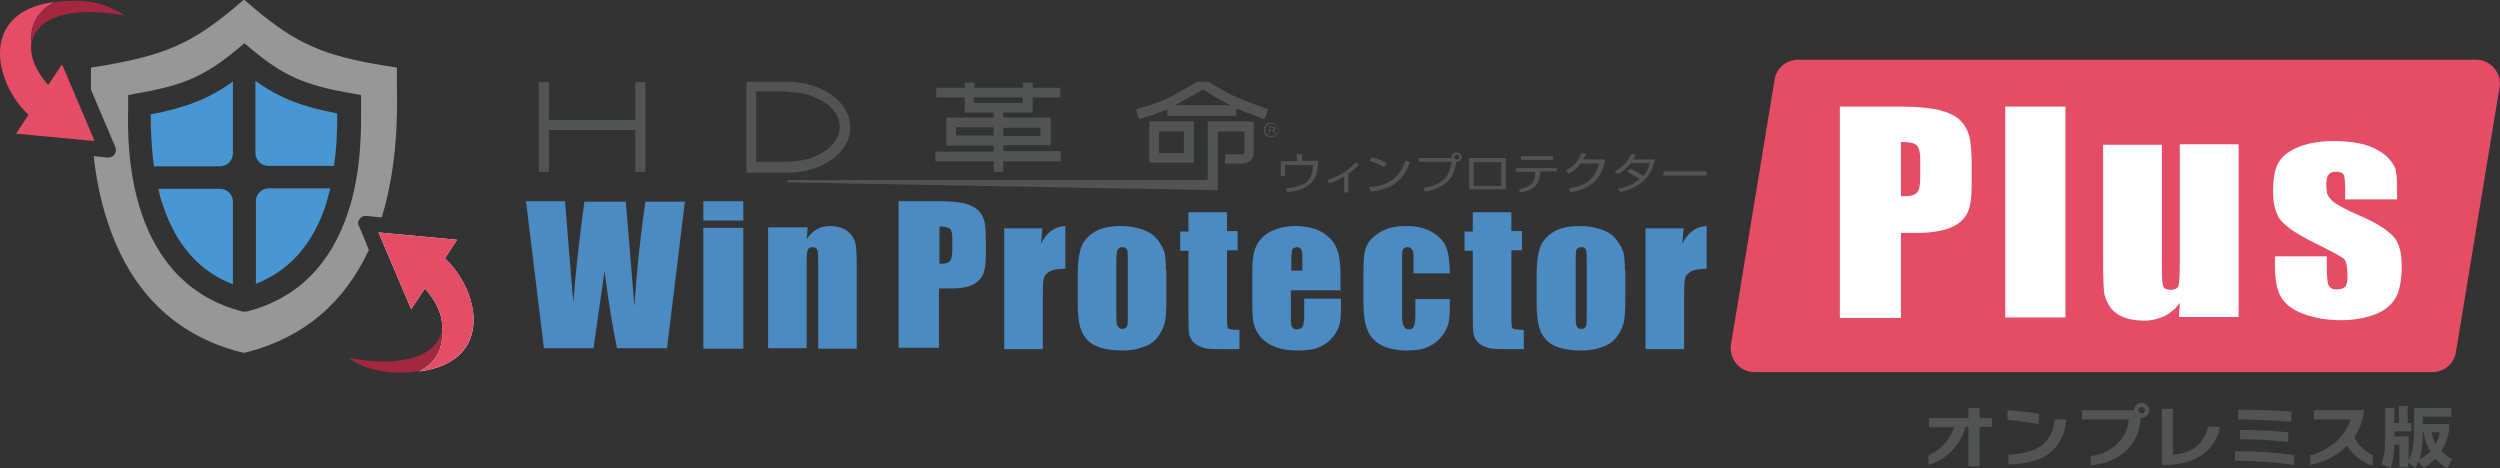 <?xml version="1.0" encoding="UTF-8"?>
<svg id="_レイヤー_1" data-name="レイヤー 1" xmlns="http://www.w3.org/2000/svg" version="1.1" viewBox="0 0 544.2 101.9">
  <rect x="0" y="0" width="544.2" height="101.9" fill="#333333" stroke="none"/>
  <defs>
    <style>
      .cls-1 {
        fill: #e44d65;
      }

      .cls-1, .cls-2, .cls-3, .cls-4, .cls-5, .cls-6, .cls-7, .cls-8 {
        stroke-width: 0px;
      }

      .cls-2 {
        fill: #000;
      }

      .cls-3 {
        fill: #a3283f;
      }

      .cls-4 {
        fill: #979797;
      }

      .cls-5 {
        fill: #4c8ac2;
      }

      .cls-6 {
        fill: #525454;
      }

      .cls-7 {
        fill: #fff;
      }

      .cls-8 {
        fill: #4896d2;
      }
    </style>
  </defs>
  <g>
    <path class="cls-3" d="M6.9,9.6c.1-1.1.5-2.1,1.2-3,2.6-3.6,9.6-5,19-3.2C24.6,1.6,19.9-.7,11.8.5c-4.4,2.4-5.3,6.1-4.9,9.1Z"/>
    <path class="cls-1" d="M6.2,25h0s-2.7,4.1-2.7,4.1l17.1,1.6-7.1-16.7-3,4.5c-2.6-2.9-4-6.1-3.7-8.9-.3-3,.5-6.7,4.9-9.1-.1,0-.3,0-.4,0C-4.6,2.9-1.2,18.1,6.2,25Z"/>
    <g>
      <path class="cls-1" d="M391.4,13h147.6c3.2,0,5.6,2.9,5.1,6l-9.5,57.7c-.4,2.5-2.6,4.3-5.1,4.3h-147.6c-3.2,0-5.6-2.9-5.1-6l9.5-57.7c.4-2.5,2.6-4.3,5.1-4.3Z"/>
      <g>
        <path class="cls-7" d="M400.5,23.2h13.4c3.6,0,6.4.3,8.4.8,1.9.5,3.4,1.2,4.4,2.2,1,1,1.6,2.1,2,3.5.3,1.4.5,3.5.5,6.4v4c0,2.9-.3,5.1-1,6.4-.7,1.3-1.9,2.4-3.7,3.1s-4.2,1.1-7.1,1.1h-3.6v18.5h-13.3V23.2ZM413.8,31v11.7c.4,0,.7,0,1,0,1.2,0,2.1-.3,2.5-.8.5-.5.7-1.7.7-3.4v-3.8c0-1.6-.3-2.6-.8-3.1-.5-.5-1.7-.7-3.4-.7Z"/>
        <path class="cls-7" d="M449.6,23.2v45.9h-13.1V23.2h13.1Z"/>
        <path class="cls-7" d="M487.3,31.4v37.6h-13l.2-3.1c-.9,1.3-2,2.2-3.3,2.9-1.3.6-2.8,1-4.5,1s-3.5-.3-4.8-.9c-1.3-.6-2.2-1.4-2.8-2.4-.6-1-1-2-1.1-3.1-.1-1.1-.2-3.2-.2-6.5v-25.4h12.8v25.6c0,2.9,0,4.7.3,5.2.2.5.7.8,1.6.8s1.5-.3,1.7-.9c.2-.6.3-2.4.3-5.5v-25.3h12.8Z"/>
        <path class="cls-7" d="M521.8,43.4h-11.3v-2c0-1.7-.1-2.8-.3-3.3-.2-.5-.8-.7-1.7-.7s-1.3.2-1.6.6-.5,1.1-.5,1.9,0,2,.3,2.5c.2.5.7,1.1,1.6,1.8.9.6,2.7,1.6,5.5,2.8,3.7,1.6,6.1,3.2,7.3,4.6,1.2,1.4,1.7,3.5,1.7,6.3s-.4,5.4-1.3,6.9c-.9,1.6-2.4,2.8-4.4,3.6-2.1.8-4.6,1.3-7.5,1.3s-6-.5-8.3-1.4c-2.3-.9-3.9-2.1-4.8-3.7-.9-1.5-1.3-3.9-1.3-7v-1.8h11.3v2.4c0,2,.1,3.3.4,3.9.3.6.8.9,1.7.9s1.5-.2,1.9-.6.5-1.3.5-2.6-.2-2.9-.7-3.4c-.5-.5-3-1.8-7.4-4-3.7-1.9-6-3.6-6.9-5.1-.8-1.5-1.2-3.4-1.2-5.5,0-3,.4-5.2,1.3-6.6.9-1.4,2.4-2.5,4.5-3.3,2.1-.8,4.6-1.2,7.4-1.2s5.1.3,7.1.9c1.9.6,3.4,1.5,4.5,2.5,1,1,1.7,2,1.9,2.9.2.9.3,2.3.3,4.2v2.2Z"/>
      </g>
    </g>
    <g>
      <path class="cls-6" d="M283.4,33.5v1.5h3.5v.8c0,.5-.2,2.2-.9,3.3-.9,1.4-2.8,2.5-5.8,2.7l-.3-.8c2.2-.2,4.6-.7,5.4-2.5.3-.7.5-1.6.5-2.5h0c0-.1-6.1-.1-6.1-.1v2.4h-.9v-3.2h3.5v-1.5h1Z"/>
      <path class="cls-6" d="M293.5,41.9h-.9v-3.5c-1.6,1-2.6,1.3-3.3,1.5l-.4-.7c2.9-.9,5-2.4,6.2-3.9l.8.5c-1.2,1.1-1.7,1.6-2.4,2v4.1Z"/>
      <path class="cls-6" d="M301.3,36.4c-.8-.6-2.3-1.1-3.2-1.4l.5-.8c1.1.3,2.4.8,3.3,1.3l-.6.8ZM298.1,40.7c1.3,0,3.4-.3,5.3-1.8,1.3-1,2-2.4,2.6-4l.9.4c-.7,2-1.5,3.3-2.9,4.4-1.6,1.2-3.6,1.8-5.6,2l-.4-.9Z"/>
      <path class="cls-6" d="M309.8,40.9c4.3-.6,5.8-2.6,6.2-5.7h-7.2v-.8h7.2c0,0,0-.1,0-.2,0-.6.5-1,1.1-1s1.1.4,1.1,1-.5,1-1.2,1c-.4,3.1-1.8,5.6-6.8,6.5l-.4-.8ZM317.1,33.7c-.3,0-.6.2-.6.5s.3.5.6.5.6-.2.6-.5-.3-.5-.6-.5Z"/>
      <path class="cls-6" d="M327.8,34.4v6.8h-8v-6.8h8ZM326.8,35.3h-6v5.2h6v-5.2Z"/>
      <path class="cls-6" d="M338.9,36.5v.8h-3.6v.2c-.2,2.5-1.2,3.8-4.3,4.4l-.4-.7c1.4-.2,2.9-.8,3.3-2,.2-.4.3-1,.3-1.6v-.2s-4.2,0-4.2,0v-.8h8.8ZM338.1,34v.8h-7v-.8h7Z"/>
      <path class="cls-6" d="M349.4,34.9c-.8,3.9-3,6.3-7.5,6.9l-.4-.8c4.2-.6,5.8-2.5,6.6-5.4h-4c-.9,1-1.7,1.8-2.6,2.2l-.6-.7c1.8-1,2.9-2.4,3.4-3.8l1,.2c-.2.3-.3.6-.7,1.2h4.6Z"/>
      <path class="cls-6" d="M355,36.8c1.2.5,2.3,1.2,2.7,1.5,1-1.2,1.3-2.3,1.4-2.8h-4.1c-1.2,1.6-2.4,2.2-2.9,2.4l-.6-.6c2-1,3-2.5,3.6-3.8l1,.2c-.1.3-.3.6-.6,1h4.7c-.3,1.7-1.3,5.8-7.5,7.1l-.5-.7c.6-.1,1.9-.3,3.4-1.2.7-.4,1.1-.8,1.3-.9-.6-.5-1.5-1-2.7-1.6l.6-.6Z"/>
      <path class="cls-6" d="M371.5,37.3v.9h-9.4v-.9h9.4Z"/>
      <g>
        <g>
          <path class="cls-6" d="M275.1,28.3c0-.9.7-1.6,1.6-1.6s1.6.7,1.6,1.6-.7,1.6-1.6,1.6-1.6-.7-1.6-1.6M275.4,28.3c0,.7.6,1.4,1.4,1.4s1.4-.6,1.4-1.4-.6-1.4-1.4-1.4-1.4.6-1.4,1.4"/>
          <path class="cls-6" d="M277.3,29.3c0-.1,0-.4,0-.5,0-.1,0-.3-.3-.3h-.6v.8h-.2v-1.8h.8c.3,0,.6.1.6.5s-.1.4-.3.4c.1,0,.2,0,.2.3v.3c0,0,0,.1.1.2h0s-.3,0-.3,0M276.3,28.3h.6c.2,0,.4,0,.4-.3s-.2-.3-.3-.3h-.6v.6"/>
        </g>
        <path class="cls-6" d="M163.6,17.8h-1.1v19.8h8.9s0,0,0,0c7.6,0,13.7-4.4,13.7-9.9s-6.2-9.9-13.7-9.9h-7.8ZM171.3,20c6.3,0,11.5,3.4,11.5,7.6s-5.1,7.6-11.5,7.6c0,0-5,0-6.7,0v-15.3h6.7Z"/>
        <path class="cls-6" d="M230.9,32.9h-12.5v-1.3h10.3v-6h-10.3v-1.1h6.4v-3.3h6v-2.1h-6v-1.1h-2.1v1.1h-10.6v-1.1h-2.1v1.1h-6.2v2.1h6.2v3.3h6.3v1.1h-10.3s0,1.1,0,1.1v5h10.3v1.3h-12.7v2.1h12.7v2.3h2.1v-2.3h12.5v-2.1h0ZM212,21.2h10.6v1.2h-10.6v-1.2h0ZM226.5,27.8v1.8h-8.1v-1.8c3.8,0,7.3,0,8.1,0h0ZM208.1,29.5v-1.8c.8,0,4.4,0,8.2,0v1.8h-8.2Z"/>
        <path class="cls-6" d="M258.8,26.4h-8.6v9h9.7v-9h-1.1ZM257.7,28.6v4.7h-5.4v-4.7h5.4Z"/>
        <path class="cls-6" d="M271.9,26.4h-9v12.8h-91.5v.5l93.5,1.7h.2v-12.8h5.8v4.7c0,.1,0,.3-.9.3h-3.2c0-.1-.2,2-.2,2h3.3c2.8.1,3-1.8,3-2.3v-6.8h-1.1Z"/>
        <polygon class="cls-6" points="138.3 17.9 138.3 26.1 119.5 26.1 119.5 17.9 117.3 17.9 117.3 37.4 119.5 37.4 119.5 28.3 138.3 28.3 138.3 37.4 140.5 37.4 140.5 17.9 138.3 17.9 138.3 17.9"/>
        <path class="cls-6" d="M276.1,23.8s-4.6-1.6-7.3-2.8c-2.1-1-4.6-2.5-5.7-3.2h-2.5l-5.8,3.3c-2.8,1.4-7.4,2.7-7.5,2.7l.6,2.1c.2,0,3.4-.9,6.2-2.1v1.4h15v-1.6c2.7,1.1,6,2.3,6.2,2.3l.7-2h0ZM255.8,22.9h0s4.5-2.5,6.1-3.4c1.1.7,3.6,2.3,6,3.4h0s-12.1,0-12.1,0h0Z"/>
      </g>
    </g>
    <path class="cls-5" d="M149.1,43.8l-3.9,32h-10.9c-1-4.9-1.9-10.5-2.7-16.8-.4,2.7-1.2,8.3-2.4,16.8h-10.8l-3.9-32h8.5l.9,11.2.9,10.9c.4-5.6,1.2-13,2.4-22h9c.1.9.4,4.4.9,10.6l1,12.2c.5-7.8,1.3-15.4,2.4-22.8h8.5ZM161.8,43.8v4.2h-8.7v-4.2h8.7ZM161.8,49.6v26.3h-8.7v-26.3h8.7ZM175.8,49.6l-.2,2.5c.6-1,1.4-1.7,2.2-2.2.9-.5,1.9-.7,3-.7s2.6.3,3.5,1c.9.6,1.5,1.5,1.8,2.4.3,1,.4,2.6.4,4.9v18.4h-8.4v-18.2c0-1.8,0-2.9-.2-3.3-.1-.4-.5-.6-1-.6s-1,.2-1.1.7c-.2.5-.2,1.7-.2,3.6v17.7h-8.4v-26.3h8.6ZM195.8,43.8h8.8c2.4,0,4.2.2,5.5.5,1.3.4,2.2.9,2.9,1.5.6.7,1.1,1.5,1.3,2.4.2,1,.3,2.4.3,4.4v2.8c0,2-.2,3.5-.7,4.5-.4.9-1.3,1.7-2.4,2.2-1.2.5-2.7.7-4.7.7h-2.4v12.9h-8.8v-32ZM204.5,49.3v8.1c.2,0,.5,0,.6,0,.8,0,1.4-.2,1.7-.6.3-.4.5-1.1.5-2.3v-2.6c0-1.1-.2-1.8-.5-2.1-.4-.3-1.1-.5-2.3-.5ZM226.9,49.6l-.3,3.5c1.2-2.5,3-3.8,5.3-3.9v9.3c-1.5,0-2.7.2-3.4.6-.7.4-1.2.9-1.3,1.6-.2.7-.2,2.3-.2,4.9v10.4h-8.4v-26.3h8.4ZM253.9,58.8v6.4c0,2.4-.1,4.1-.4,5.2-.3,1.1-.8,2.1-1.6,3.1-.8,1-1.9,1.7-3.2,2.1-1.3.5-2.8.7-4.4.7s-3.4-.2-4.7-.6c-1.3-.4-2.3-1-3-1.8-.7-.8-1.2-1.7-1.5-2.8-.3-1.1-.5-2.8-.5-5v-6.7c0-2.4.3-4.3.8-5.7.6-1.4,1.6-2.5,3-3.3,1.4-.8,3.3-1.2,5.5-1.2s3.5.3,4.9.8c1.4.5,2.4,1.2,3.1,2.1.7.9,1.2,1.7,1.5,2.6.3.9.4,2.3.4,4.1ZM245.5,56.8c0-1.3,0-2.2-.2-2.5-.2-.4-.5-.5-1-.5s-.8.2-1,.5c-.2.3-.3,1.2-.3,2.5v11.8c0,1.2,0,2,.3,2.4.2.4.5.6,1,.6s.8-.2,1-.5c.2-.3.2-1.1.2-2.2v-12.1ZM267.1,46.1v4.2h2.3v4.2h-2.3v14.1c0,1.7,0,2.7.3,2.9.2.2,1,.3,2.4.3v4.2h-3.4c-1.9,0-3.3,0-4.1-.2-.8-.2-1.5-.5-2.2-1-.6-.5-1-1.2-1.2-1.9-.2-.7-.2-2.4-.2-5v-13.3h-1.8v-4.2h1.8v-4.2h8.4ZM291.9,63.2h-10.9v5.7c0,1.2,0,1.9.3,2.3.2.3.5.5,1,.5s1.1-.2,1.3-.7c.2-.4.3-1.3.3-2.6v-3.4h8v1.9c0,1.6-.1,2.9-.3,3.7-.2.9-.7,1.8-1.5,2.8-.8,1-1.8,1.7-3,2.2-1.2.5-2.7.7-4.6.7s-3.3-.2-4.7-.7c-1.4-.5-2.4-1.2-3.2-2-.8-.9-1.3-1.8-1.6-2.8-.3-1-.4-2.5-.4-4.5v-7.6c0-2.3.3-4.1,1-5.4.7-1.3,1.7-2.3,3.2-3,1.5-.7,3.2-1.1,5.1-1.1s4.3.4,5.8,1.3c1.5.9,2.6,2,3.2,3.4.6,1.4.9,3.4.9,5.9v3.5ZM283.5,58.9v-1.9c0-1.4,0-2.2-.2-2.6-.2-.4-.5-.6-.9-.6s-.9.2-1.1.5c-.1.3-.2,1.2-.2,2.7v1.9h2.5ZM315.6,59.5h-7.9v-3c0-1,0-1.8-.3-2.1-.2-.4-.5-.6-1-.6s-.8.2-1,.5c-.2.3-.2,1.1-.2,2.2v12.4c0,.9.1,1.6.4,2.1.2.5.6.7,1.1.7s.9-.2,1.1-.7c.2-.5.3-1.4.3-2.8v-3.1h7.5c0,2.1,0,3.7-.2,4.7-.1,1-.6,2.1-1.4,3.2-.8,1.1-1.8,1.9-3.1,2.5-1.3.6-2.8.8-4.7.8s-4.2-.4-5.6-1.2c-1.4-.8-2.4-1.9-2.9-3.2-.6-1.4-.9-3.4-.9-5.9v-7.5c0-2.2.2-3.9.7-5,.5-1.1,1.5-2.1,3-3,1.5-.9,3.4-1.3,5.6-1.3s4,.4,5.6,1.3c1.5.9,2.6,2,3.1,3.3.5,1.3.8,3.2.8,5.7ZM329,46.1v4.2h2.3v4.2h-2.3v14.1c0,1.7,0,2.7.3,2.9.2.2,1,.3,2.4.3v4.2h-3.4c-1.9,0-3.3,0-4.1-.2-.8-.2-1.5-.5-2.2-1-.6-.5-1-1.2-1.2-1.9-.2-.7-.2-2.4-.2-5v-13.3h-1.8v-4.2h1.8v-4.2h8.4ZM353.8,58.8v6.4c0,2.4-.1,4.1-.4,5.2-.3,1.1-.8,2.1-1.6,3.1-.8,1-1.9,1.7-3.2,2.1-1.3.5-2.8.7-4.4.7s-3.4-.2-4.7-.6c-1.3-.4-2.3-1-3-1.8-.7-.8-1.2-1.7-1.5-2.8-.3-1.1-.5-2.8-.5-5v-6.7c0-2.4.3-4.3.8-5.7.6-1.4,1.6-2.5,3-3.3,1.4-.8,3.3-1.2,5.5-1.2s3.5.3,4.9.8c1.4.5,2.4,1.2,3.1,2.1.7.9,1.2,1.7,1.5,2.6.3.9.4,2.3.4,4.1ZM345.4,56.8c0-1.3,0-2.2-.2-2.5-.2-.4-.5-.5-1-.5s-.8.2-1,.5c-.2.3-.2,1.2-.2,2.5v11.8c0,1.2,0,2,.2,2.4.2.4.5.6,1,.6s.8-.2,1-.5c.2-.3.2-1.1.2-2.2v-12.1ZM366.5,49.6l-.3,3.5c1.2-2.5,3-3.8,5.3-3.9v9.3c-1.5,0-2.7.2-3.4.6-.7.4-1.2.9-1.3,1.6-.2.7-.2,2.3-.2,4.9v10.4h-8.4v-26.3h8.4Z"/>
    <g>
      <path class="cls-8" d="M72.8,36.1h-14.4c-1.5,0-2.8-1.2-2.8-2.8v-15.7c5.3,3.8,10.1,5.6,17.8,7.1,0,2.7,0,6.8-.7,11.3Z"/>
      <path class="cls-8" d="M50.7,17.7v15.7c0,1.5-1.2,2.8-2.8,2.8h-14.4c-.6-4.6-.7-8.7-.7-11.3,7.7-1.5,12.5-3.3,17.8-7.1Z"/>
      <path class="cls-8" d="M35.4,44.5c-.4-1.1-.7-2.2-.9-3.4h13.4c1.5,0,2.8,1.2,2.8,2.8v18c-7.4-2.9-12.4-8.6-15.3-17.4Z"/>
      <path class="cls-8" d="M55.7,61.8v-18c0-1.5,1.2-2.8,2.8-2.8h13.4c-.3,1.1-.6,2.2-.9,3.4-2.9,8.8-7.9,14.4-15.3,17.4Z"/>
    </g>
    <g>
      <path class="cls-3" d="M96.1,71.7c-.1,1.1-.5,2.1-1.2,3-2.6,3.6-9.6,5-19,3.2,2.4,1.8,7.1,4,15.2,2.9,4.4-2.4,5.3-6.1,4.9-9.1Z"/>
      <path class="cls-7" d="M96.8,56.3h0s2.7-4.1,2.7-4.1l-17.1-1.6,7.1,16.7,3-4.5c2.6,2.9,4,6.1,3.7,8.9.3,3-.5,6.7-4.9,9.1.1,0,.3,0,.4,0,16-2.4,12.6-17.6,5.2-24.5Z"/>
    </g>
    <path class="cls-1" d="M96.8,56.3h0s2.7-4.1,2.7-4.1l-17.1-1.6,7.1,16.7,3-4.5c2.6,2.9,4,6.1,3.7,8.9.3,3-.5,6.7-4.9,9.1h.4c16-2.5,12.6-17.7,5.2-24.5Z"/>
    <path class="cls-4" d="M78.1,49.3c-.5-1.2.4-2.4,1.7-2.3l2.8.3h.5c3.5-11.4,3.4-23,3.3-28.2,0-.8,0-1.4,0-1.9v-2.5c0,0-2.6-.4-2.6-.4-13.5-2.2-19.3-4.8-28.6-12.6l-2.1-1.8-2.1,1.8c-9.2,7.7-15.1,10.3-28.6,12.6l-2.6.4v2.5c0,.4,0,1.1,0,1.9,0,.1,0,.3,0,.4l4.2,9.9,1.1,2.6c.5,1.2-.4,2.4-1.7,2.3l-2.8-.3h-.2c.5,4.5,1.4,9.4,3,14.2,4.9,15.1,14.6,24.7,28.8,28.4l.9.2.9-.2c12.1-3.2,20.9-10.6,26.3-22.2l-1.1-2.7-1.1-2.6ZM53.7,67.8h-.5c0,.1-.5,0-.5,0-10.8-2.8-18.2-10.2-22-21.7-3-9.1-2.9-18.5-2.8-22.5,0-.7,0-1.2,0-1.5v-1.4s1.5-.3,1.5-.3c10.6-1.8,15.2-3.8,22.5-9.9l1.3-1.1,1.3,1.1c7.3,6.1,11.9,8.1,22.5,9.9l1.6.3v1.4c0,.4,0,.9,0,1.5,0,4,.2,13.4-2.8,22.5-3.8,11.6-11.2,18.9-22,21.7Z"/>
    <path class="cls-2" d="M3.7,23.4h0s0,0,0,0c0,0,0,0,0,0Z"/>
  </g>
  <g>
    <path class="cls-6" d="M433.6,92.9h-2.7v8.6h-2.4v-8.6h-.6c-.6,2-1.6,3.8-3.1,5.3-1.4,1.4-3.1,2.4-5,3v-2.1c2.7-1.2,4.6-3.3,5.6-6.1h-5.5v-2h8.6v-2.2h2.4v2.2h2.7v2Z"/>
    <path class="cls-6" d="M443.8,92.3c-2.2-.4-4.5-.7-6.8-.9v-2.1c2.2.1,4.5.4,6.8.8v2.2ZM449.8,91.3c-.3,3.3-1.6,5.8-3.7,7.4-2,1.5-5,2.3-8.9,2.4v-2.1c3.1-.2,5.4-.8,6.9-1.8,1.8-1.2,2.9-3.2,3.2-5.9h2.5Z"/>
    <path class="cls-6" d="M467.9,89.3c0,.4-.2.8-.5,1.1s-.8.5-1.2.5-.2,0-.2,0c-.2,3.2-1.4,5.7-3.5,7.5-1.9,1.6-4.3,2.6-7.4,2.9v-2c2.5-.4,4.4-1.3,5.8-2.7s2.3-3.1,2.5-5.3h-10.2v-2h11.3c0-.4.2-.8.5-1.1.3-.3.7-.5,1.2-.5s.9.2,1.2.5.5.7.5,1.1ZM466.9,89.3c0-.2,0-.4-.2-.5-.1-.1-.3-.2-.5-.2s-.4,0-.5.2c-.2.1-.2.3-.2.5s0,.4.2.5.3.2.5.2.4,0,.5-.2c.1-.1.2-.3.2-.5Z"/>
    <path class="cls-6" d="M483.3,92.8c-.5,2.5-1.7,4.5-3.5,5.9-2.1,1.6-5,2.5-8.7,2.5h-.5v-12.2h2.4v10c2.1-.2,3.9-.8,5.1-1.8s2.1-2.5,2.6-4.3h2.6Z"/>
    <path class="cls-6" d="M499.4,101.2c-4.2-.6-8.5-.9-12.9-.9v-2.1c4.6,0,8.9.3,12.9.9v2.2ZM498.8,91.8c-4-.3-7.9-.5-11.6-.5v-2.1c4.8,0,8.6.2,11.6.4v2.2ZM498.1,96.2c-3.7-.4-7.2-.6-10.5-.6v-2c4.1,0,7.6.2,10.5.5v2.1Z"/>
    <path class="cls-6" d="M516.5,101.4c-2.4-.8-4.3-2.3-5.6-4.4-2.2,2.2-4.8,3.6-8,4.2v-2.1c2-.5,3.7-1.4,5.3-2.7,1.7-1.4,2.9-3.2,3.5-5.1h-8v-2h10.9c-.2,2.1-.9,4-2.1,5.8.7,1.7,2.1,3,4,4v2.3Z"/>
    <path class="cls-6" d="M524.3,101.7h-2v-4.9h-1.1c0,1.9-.3,3.6-.8,5.1l-2-.9c.3-.9.6-1.9.7-2.9,0-.7.1-1.7.1-2.9v-6.4h2v3.3h1v-3.7h1.9v3.7h.8v1.8h-3.7v1.1h3.1v5.3c.5-1,.8-2.1,1-3.3.1-.9.2-2.1.2-3.6v-4.6h8.1v1.9h-6.2v1.6h5.7v1.6c-.3,1.6-.9,3.1-1.7,4.3.6.6,1.4,1.2,2.4,1.8l-1.1,1.9c-1-.6-1.9-1.3-2.6-2.1-.7.7-1.5,1.4-2.5,2.1l-1.2-1.5c-.2.5-.4,1-.6,1.5l-1.6-1.2v1ZM526.6,100.1c1-.6,1.8-1.2,2.5-1.8-.8-1.2-1.3-2.6-1.5-4.2h-.2c0,2.5-.3,4.5-.7,6ZM530.2,96.7c.4-.7.7-1.6.9-2.6h-1.8c.2,1,.5,1.9.9,2.6Z"/>
  </g>
</svg>
